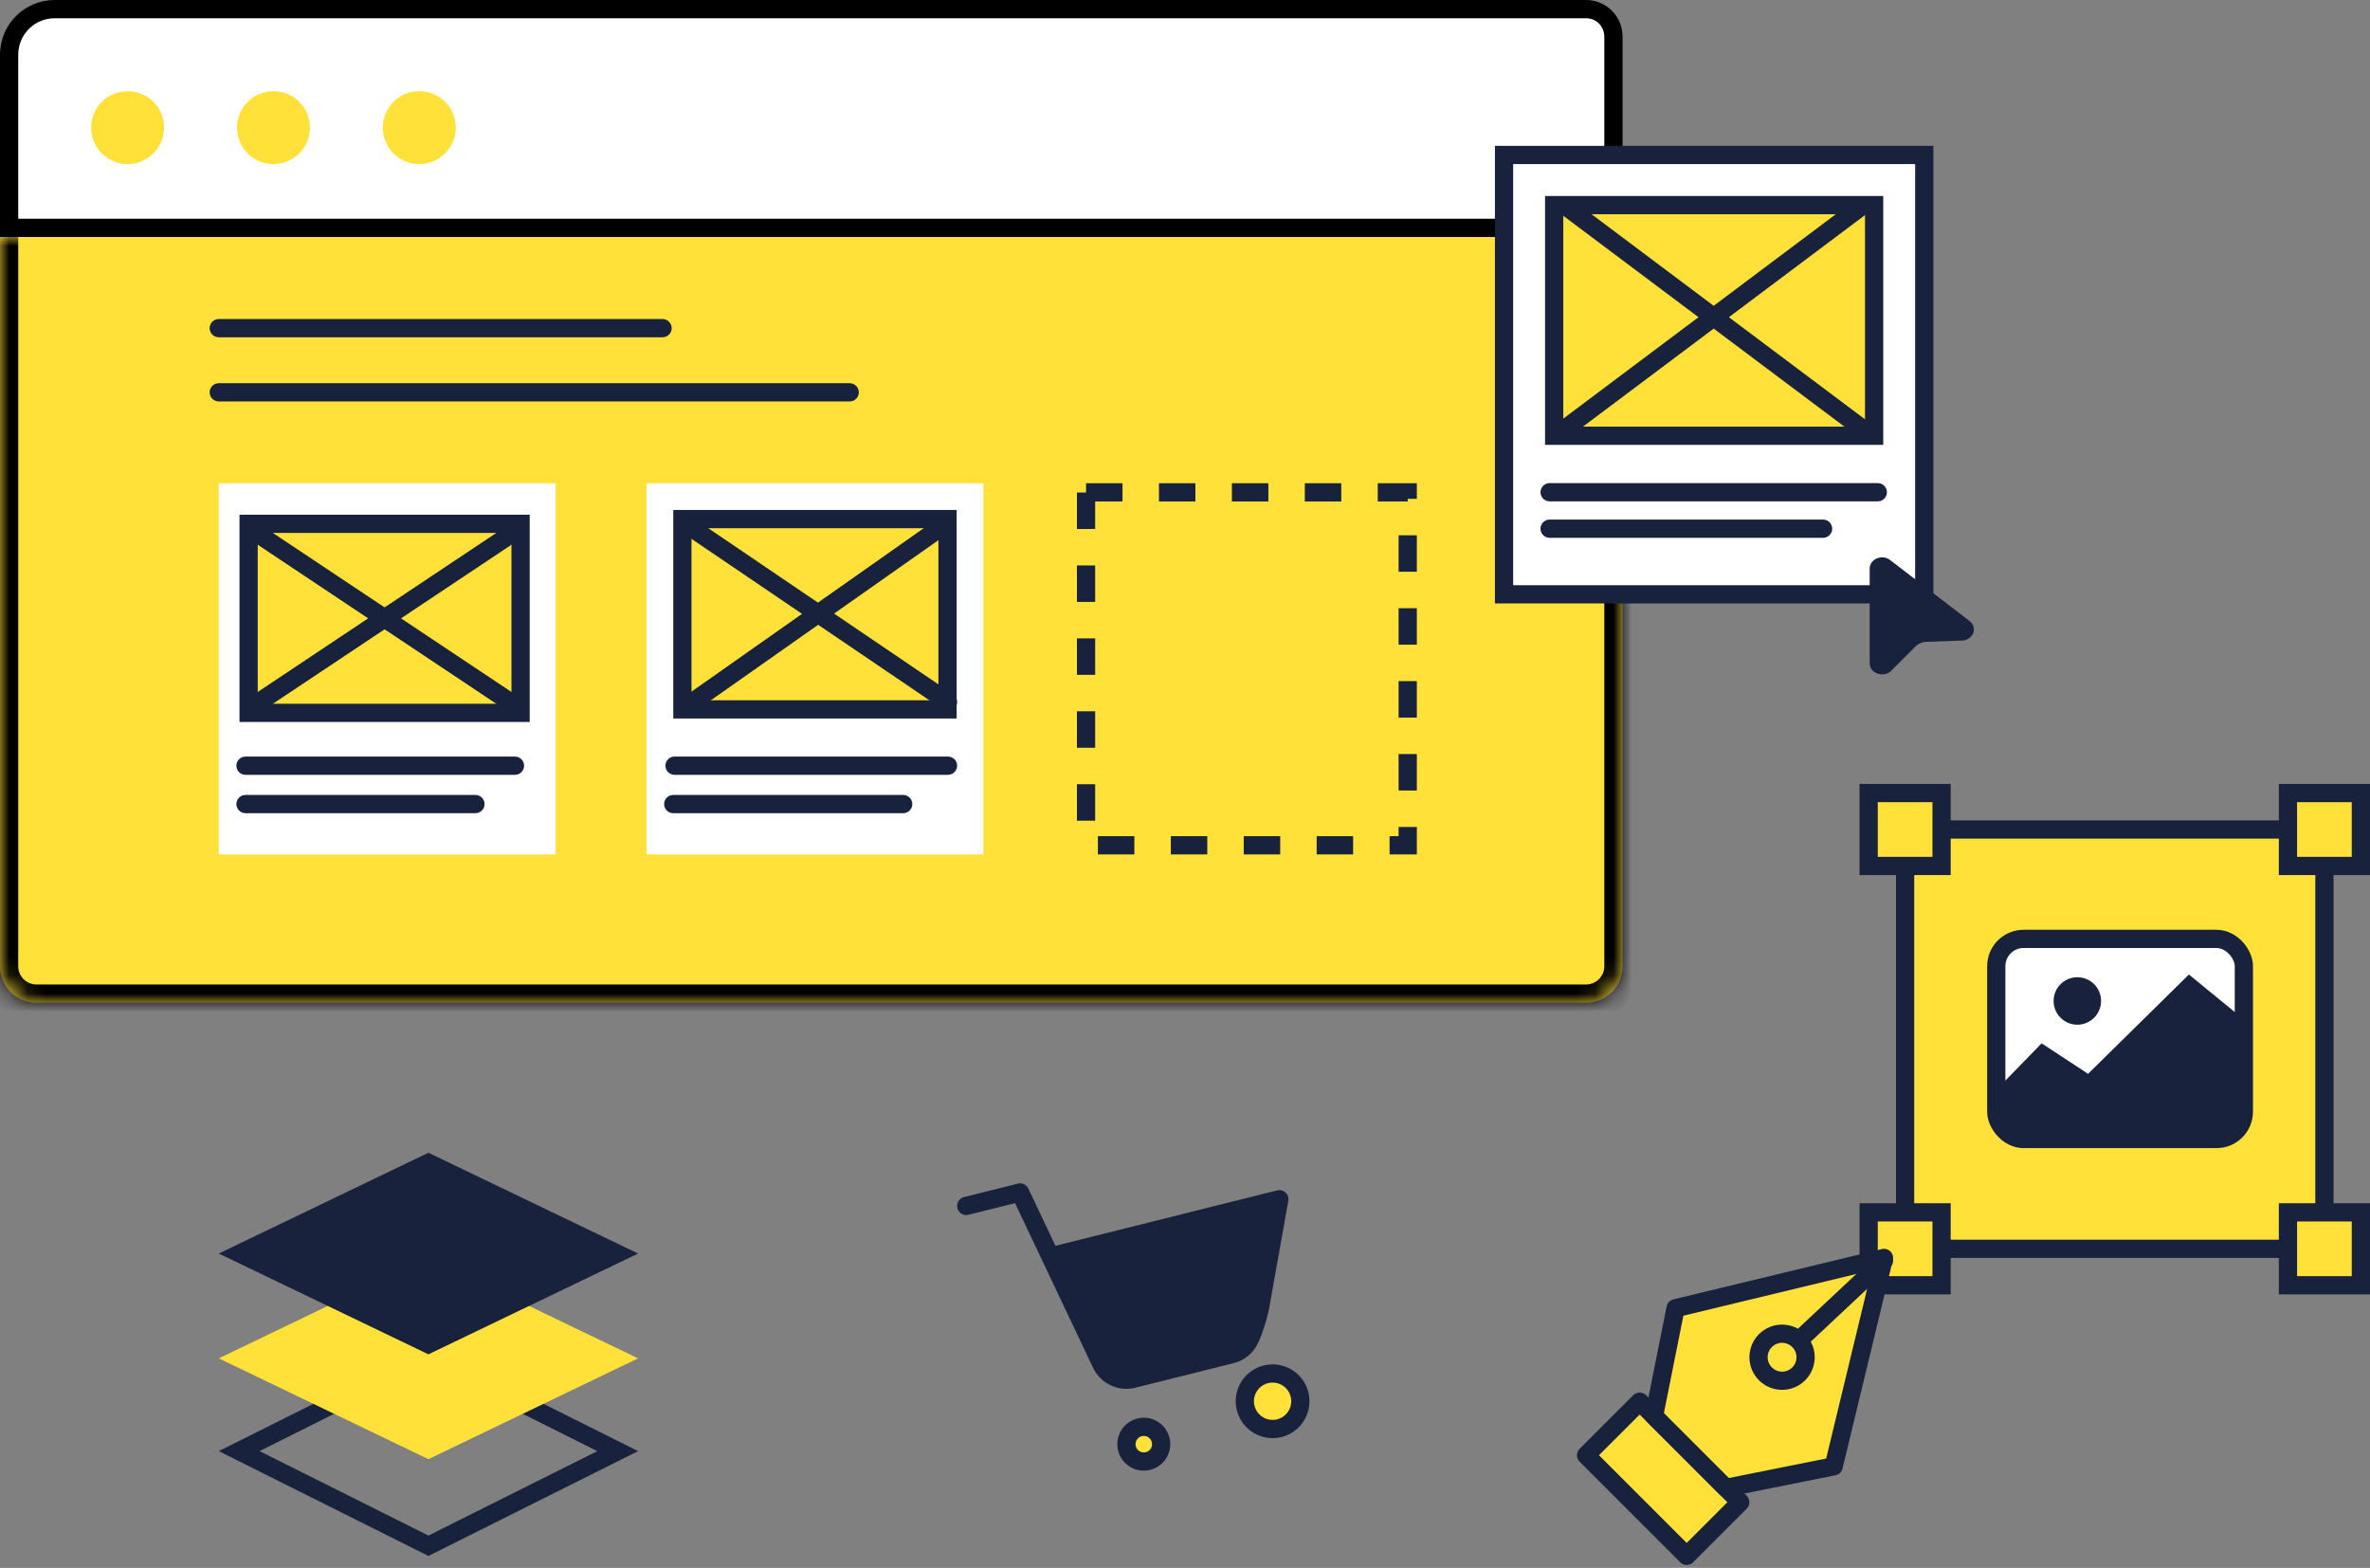 <svg width="130" height="86" viewBox="0 0 130 86" fill="none" xmlns="http://www.w3.org/2000/svg">
<rect x="0" y="0" width="130" height="86" fill="#808080" stroke="none"/>
<path d="M3 0.5H87C87.828 0.5 88.5 1.172 88.5 2V12.5H0.5V3C0.5 1.619 1.619 0.5 3 0.5Z" fill="white"/>
<circle cx="7" cy="7" r="2" fill="#FFE139"/>
<circle cx="15" cy="7" r="2" fill="#FFE139"/>
<circle cx="23" cy="7" r="2" fill="#FFE139"/>
<path d="M3 0.5H87C87.828 0.5 88.5 1.172 88.5 2V12.5H0.5V3C0.5 1.619 1.619 0.5 3 0.5Z" stroke="black"/>
<mask id="path-5-inside-1_1051_2378" fill="white">
<path d="M0 13H89V53C89 54.105 88.105 55 87 55H2C0.895 55 0 54.105 0 53V13Z"/>
</mask>
<path d="M0 13H89V53C89 54.105 88.105 55 87 55H2C0.895 55 0 54.105 0 53V13Z" fill="#FFE139"/>
<path d="M0 13H89H0ZM90 53C90 54.657 88.657 56 87 56H2C0.343 56 -1 54.657 -1 53H1C1 53.552 1.448 54 2 54H87C87.552 54 88 53.552 88 53H90ZM2 56C0.343 56 -1 54.657 -1 53V13H1V53C1 53.552 1.448 54 2 54V56ZM90 13V53C90 54.657 88.657 56 87 56V54C87.552 54 88 53.552 88 53V13H90Z" fill="black" mask="url(#path-5-inside-1_1051_2378)"/>
<rect x="12" y="26.506" width="18.477" height="20.36" fill="white"/>
<rect x="13.637" y="28.732" width="14.918" height="10.37" fill="#FFE139" stroke="#18223C"/>
<path d="M14.274 29.37L27.918 38.466M27.918 29.37L14.274 38.466" stroke="#18223C" stroke-linecap="round" stroke-linejoin="bevel"/>
<path d="M13.466 42H28.247" stroke="#18223C" stroke-linecap="round" stroke-linejoin="bevel"/>
<path d="M13.466 44.105H26.078" stroke="#18223C" stroke-linecap="round" stroke-linejoin="bevel"/>
<rect x="35.463" y="26.506" width="18.477" height="20.36" fill="white"/>
<rect x="37.43" y="28.473" width="14.544" height="10.438" fill="#FFE139" stroke="#18223C"/>
<path d="M38 29L52 38.5M51.5 29L38 38.5" stroke="#18223C" stroke-linecap="round" stroke-linejoin="bevel"/>
<path d="M37 42L52 42" stroke="#18223C" stroke-linecap="round" stroke-linejoin="bevel"/>
<path d="M36.93 44.105H49.541" stroke="#18223C" stroke-linecap="round" stroke-linejoin="bevel"/>
<rect x="59.572" y="27.006" width="17.645" height="19.36" stroke="#18223C" stroke-dasharray="2 2"/>
<path d="M12 21.52H46.608" stroke="#18223C" stroke-linecap="round" stroke-linejoin="bevel"/>
<path d="M12 18H36.343" stroke="#18223C" stroke-linecap="round" stroke-linejoin="bevel"/>
<rect x="82.5" y="8.5" width="23.05" height="24.1" fill="white" stroke="#18223C"/>
<rect x="85.25" y="11.251" width="17.55" height="12.65" fill="#FFE139" stroke="#18223C"/>
<path d="M86 11.399L102 23.399M102 11.399L86 23.399" stroke="#18223C" stroke-linecap="round" stroke-linejoin="bevel"/>
<path d="M85 27H103" stroke="#18223C" stroke-linecap="round" stroke-linejoin="bevel"/>
<path d="M85 29H100" stroke="#18223C" stroke-linecap="round" stroke-linejoin="bevel"/>
<path d="M62.971 80.139C63.481 80.012 63.791 79.495 63.664 78.985C63.536 78.475 63.019 78.165 62.509 78.293C61.999 78.42 61.689 78.937 61.817 79.447C61.944 79.957 62.461 80.267 62.971 80.139Z" fill="#FFE139" stroke="#18223C" stroke-linecap="round" stroke-linejoin="round"/>
<path d="M70.174 78.339C70.99 78.135 71.486 77.308 71.282 76.492C71.078 75.676 70.251 75.18 69.435 75.384C68.619 75.588 68.123 76.414 68.327 77.23C68.531 78.046 69.358 78.543 70.174 78.339Z" fill="#FFE139" stroke="#18223C" stroke-linecap="round" stroke-linejoin="round"/>
<path d="M53 66.148L55.955 65.41L60.406 74.807C60.559 75.13 60.82 75.39 61.145 75.54C61.469 75.689 61.836 75.721 62.181 75.627L67.515 74.295C67.863 74.215 68.172 74.015 68.388 73.73C68.717 73.295 69.02 72.153 69.112 71.737L70.175 65.781L57.617 68.919" stroke="#18223C" stroke-linecap="round" stroke-linejoin="round"/>
<path d="M68.5 73.588L70.5 65.588L57.5 69.088L61 75.588L68.5 73.588Z" fill="#18223C"/>
<path d="M102.557 31.181C102.557 30.661 103.238 30.381 103.678 30.719L108.035 34.065C108.503 34.425 108.236 35.113 107.62 35.136L105.643 35.206C105.43 35.214 105.23 35.299 105.088 35.44L103.742 36.789C103.327 37.205 102.557 36.941 102.557 36.383V31.181V31.181Z" fill="#18223C"/>
<rect x="104.5" y="45.5" width="23" height="23" fill="#FFE139" stroke="#18223C"/>
<rect x="109.5" y="51.5" width="13.581" height="10.977" rx="1.5" fill="white" stroke="#18223C"/>
<circle cx="113.947" cy="54.905" r="1.302" fill="#18223C"/>
<path d="M109.5 60.5L112.059 57.874L114.598 59.541L120.098 54.125L123 56.5" stroke="#18223C"/>
<path d="M112 58L110 60.5V61.5H122.5V56.5L120 54.5L114.5 60L112 58Z" fill="#18223C" stroke="#18223C"/>
<path d="M23.5 84.788L13.118 79.597L23.5 74.406L33.882 79.597L23.5 84.788Z" stroke="#18223C"/>
<path d="M12 74.509L23.5 68.981L35 74.509L23.5 80.038L12 74.509Z" fill="#FFE139"/>
<path d="M12 68.759L23.5 63.23L35 68.759L23.5 74.288L12 68.759Z" fill="#18223C"/>
<rect x="102.5" y="43.5" width="4" height="4" fill="#FFE139" stroke="#18223C"/>
<rect x="125.5" y="43.5" width="4" height="4" fill="#FFE139" stroke="#18223C"/>
<rect x="125.5" y="66.5" width="4" height="4" fill="#FFE139" stroke="#18223C"/>
<rect x="102.5" y="66.5" width="4" height="4" fill="#FFE139" stroke="#18223C"/>
<path d="M95.457 82.402L89.939 76.884L87 79.822L92.519 85.341L95.457 82.402Z" fill="#FFE139" stroke="#18223C" stroke-linecap="round" stroke-linejoin="round"/>
<path d="M90.727 77.672L91.909 71.759L103.341 69L100.581 80.431L94.669 81.614L90.727 77.672Z" fill="#FFE139" stroke="#18223C" stroke-linecap="round" stroke-linejoin="round"/>
<path d="M103.341 69.144L98.754 73.444Z" fill="#FFE139"/>
<path d="M103.341 69.144L98.754 73.444" stroke="#18223C" stroke-linecap="round" stroke-linejoin="round"/>
<path d="M97.751 75.737C97.038 75.737 96.46 75.16 96.46 74.447C96.46 73.735 97.038 73.157 97.751 73.157C98.463 73.157 99.041 73.735 99.041 74.447C99.041 75.16 98.463 75.737 97.751 75.737Z" fill="#FFE139" stroke="#18223C" stroke-linecap="round" stroke-linejoin="round"/>
</svg>

